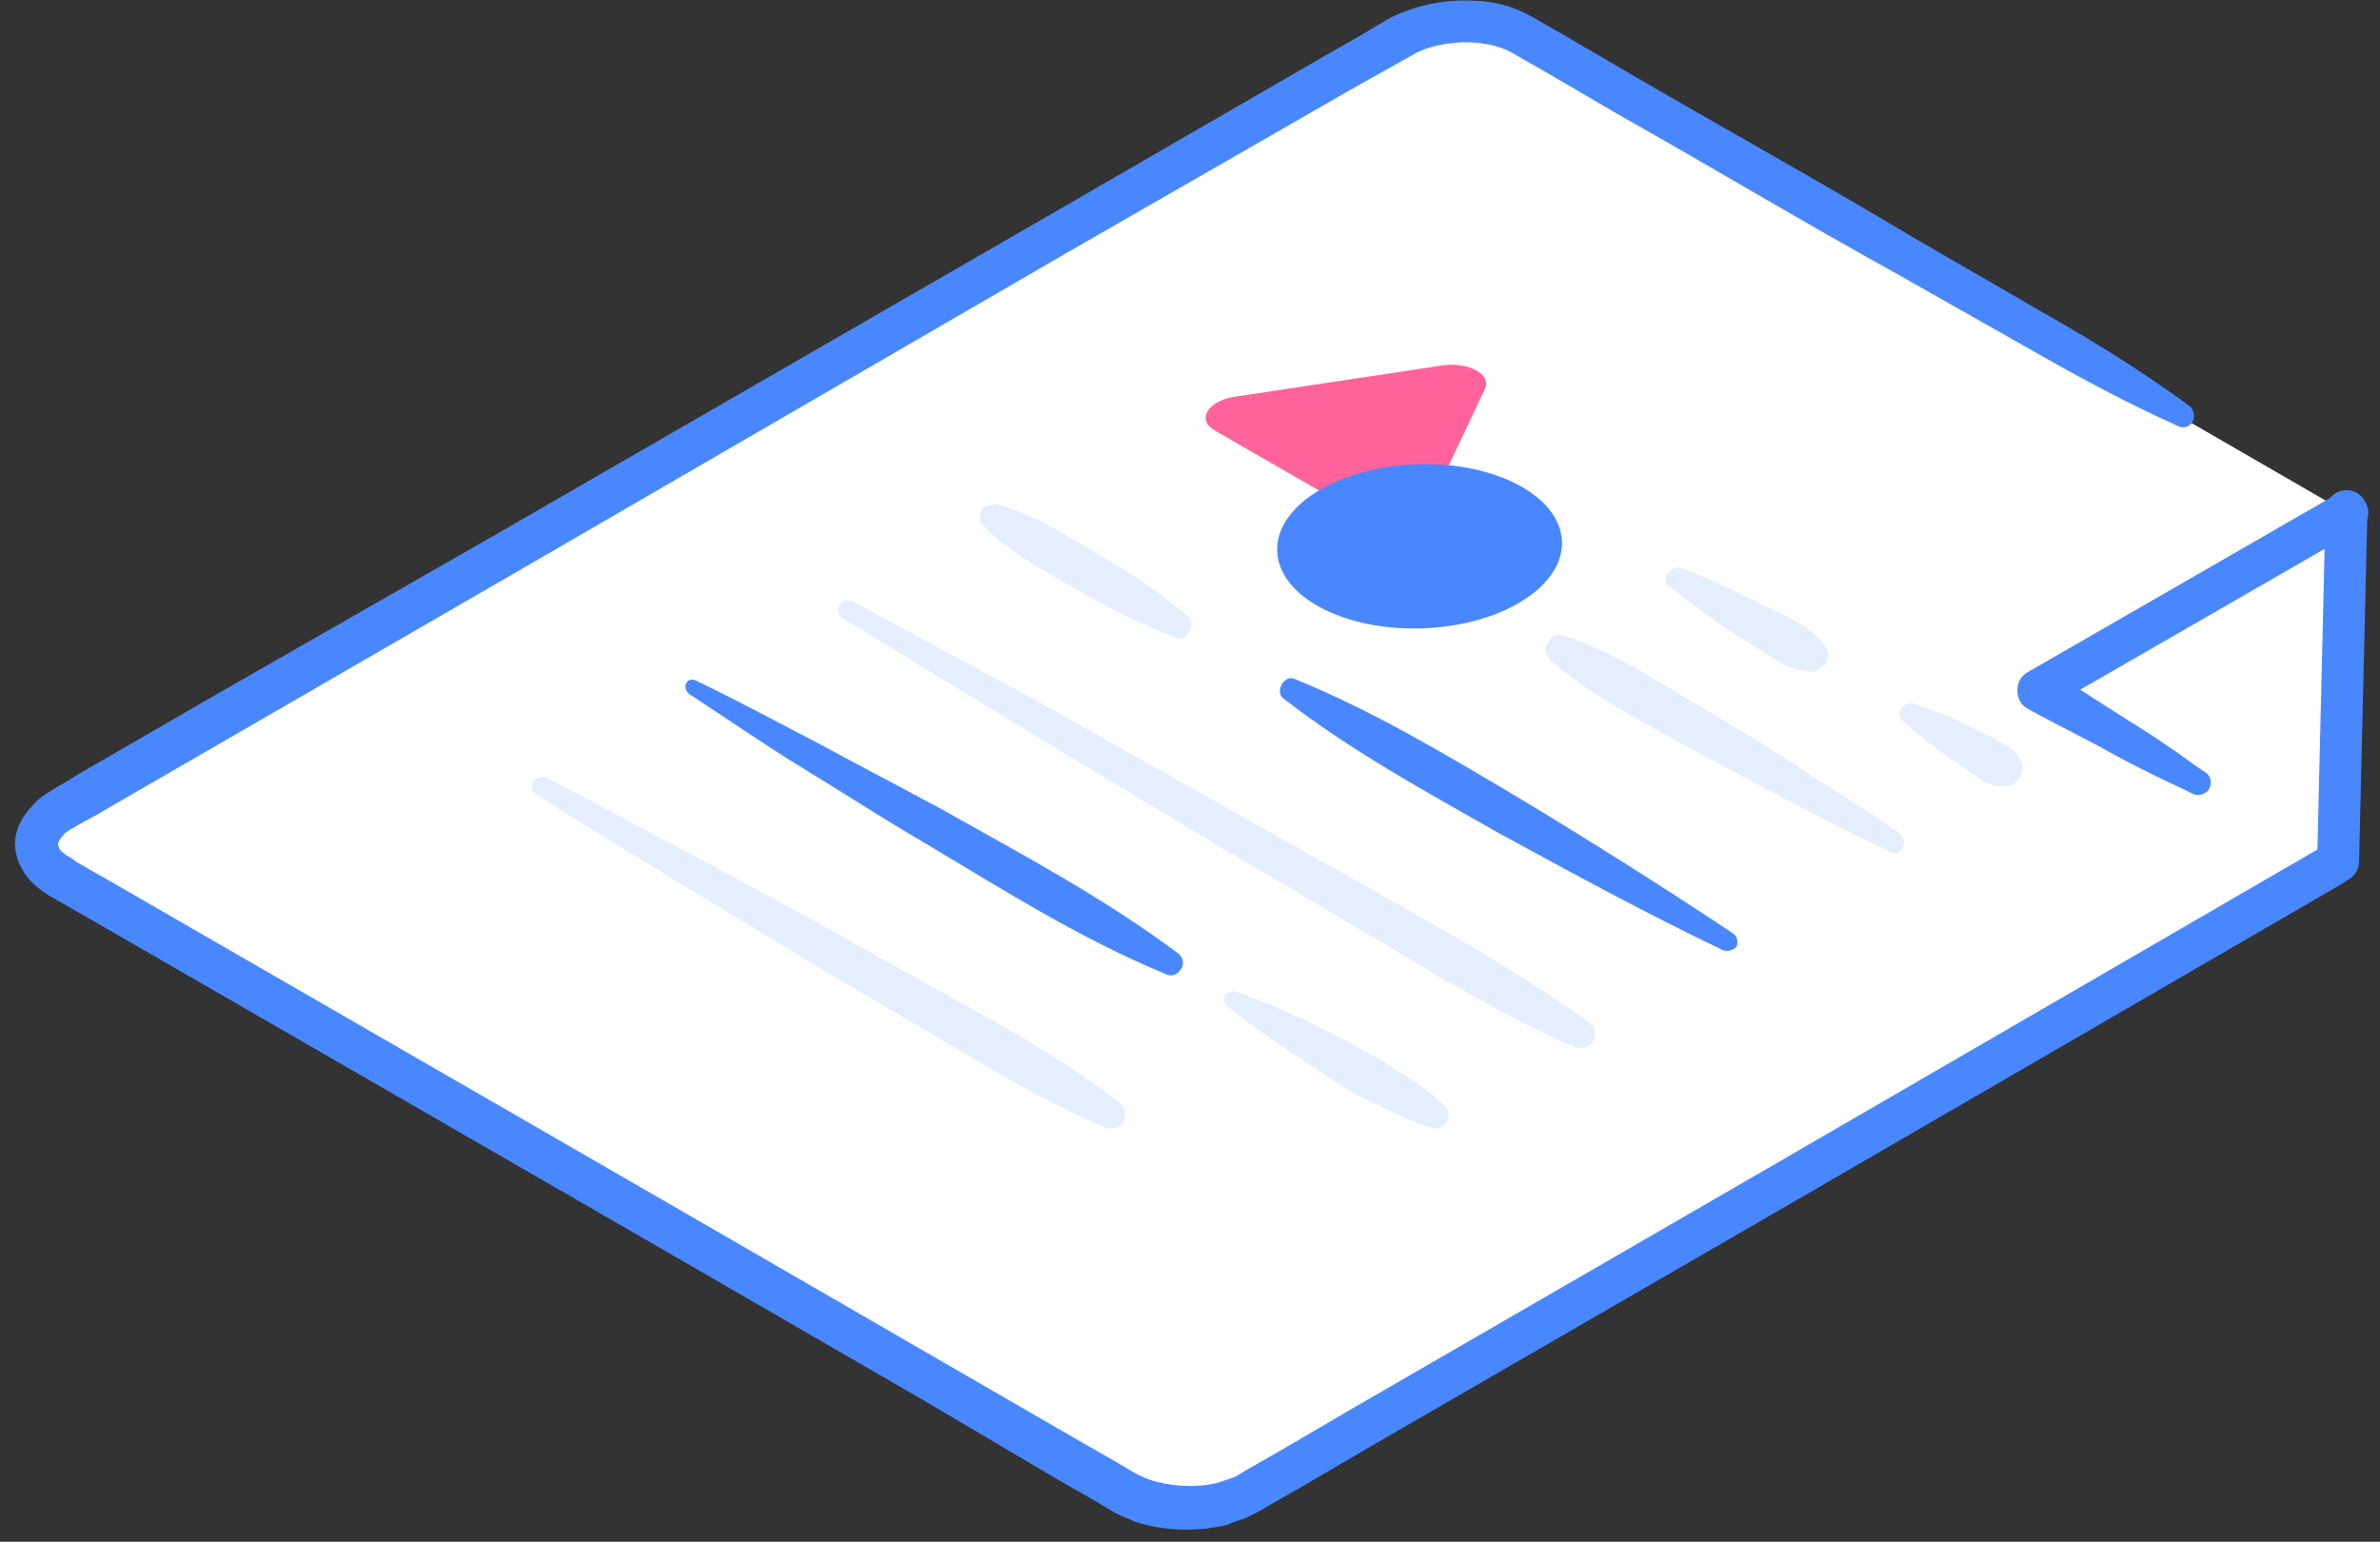 <?xml version="1.0" encoding="UTF-8"?> <svg xmlns="http://www.w3.org/2000/svg" width="142" height="92" viewBox="0 0 142 92" fill="none"><rect x="0" y="0" width="142" height="92" fill="#333333" stroke="none"/> <path d="M138.7 51.3L74 88.8C72 90 68.8 90 66.9 88.9L3.2 52.1C1.3 51 1.3 49.1 3.3 48L83.1 1.9C85.1 0.7 88.3 0.7 90.2 1.8L139.5 30.3" fill="white"></path> <path d="M140 30.5L139.5 51.4" stroke="#4987FE" stroke-width="2.5" stroke-miterlimit="10" stroke-linecap="round" stroke-linejoin="round"></path> <path d="M139.8 52.7L106.7 71.9L90.1 81.5L81.8 86.3L77.7 88.7L75.6 89.9L75.1 90.2C74.9 90.3 74.7 90.4 74.5 90.5C74.1 90.7 73.6 90.8 73.2 91C71.4 91.4 69.6 91.4 67.7 90.8C67.3 90.6 66.7 90.4 66.4 90.2L65.4 89.6L63.3 88.4L55 83.5L38.4 73.9L5.3 54.8L3.2 53.6C2.5 53.2 1.4 52.5 1 51.1C0.8 50.4 0.9 49.7 1.2 49.1C1.5 48.5 1.9 48.1 2.3 47.7C3.2 47 3.8 46.8 4.5 46.3L12.8 41.5L29.4 32L62.5 12.9L79.1 3.3L81.2 2.1L82.2 1.5C82.6 1.3 82.8 1.1 83.3 0.9C85.1 0.1 86.9 -0.1 88.7 0.1C89.6 0.2 90.5 0.5 91.4 1L93.5 2.2L97.6 4.6C103.1 7.8 108.7 10.9 114.2 14.2L122.5 19C125.3 20.6 128 22.3 130.6 24.2C130.9 24.4 131 24.9 130.8 25.2C130.6 25.5 130.2 25.6 129.9 25.4C127 24.1 124.2 22.6 121.4 21L113.1 16.3C107.5 13.2 102 9.9 96.5 6.8L92.4 4.4L90.3 3.2C89.8 2.9 89.2 2.7 88.5 2.6C87.2 2.4 85.7 2.6 84.6 3.1L80.5 5.4L63.8 15L30.7 34.2L14.1 43.8L5.8 48.6C5.1 49 4.3 49.4 3.9 49.7C3.5 50.1 3.4 50.4 3.5 50.5C3.5 50.6 3.6 50.8 3.8 50.9C3.9 51 4 51.1 4.1 51.1C4.2 51.2 4.3 51.2 4.5 51.4L6.6 52.6L39.7 71.7L56.3 81.3L64.6 86.1L66.7 87.3L67.7 87.9C68.1 88.1 68.3 88.2 68.6 88.3C69.8 88.7 71.3 88.8 72.6 88.5C72.9 88.4 73.2 88.3 73.5 88.2C73.7 88.1 73.8 88.1 73.9 88L74.4 87.7L76.5 86.5L80.6 84.1L88.9 79.3L105.5 69.7L138.6 50.5C139.2 50.2 140 50.4 140.3 51C140.6 51.6 140.4 52.3 139.8 52.7Z" fill="#4987FE"></path> <path d="M140.699 31.6L122.299 42.2V40C123.899 41 125.399 42 126.999 43C127.799 43.5 128.599 44 129.299 44.5C130.099 45 130.799 45.6 131.599 46.1C131.899 46.3 131.999 46.7 131.799 47.1C131.599 47.4 131.199 47.5 130.899 47.4C130.099 47 129.199 46.6 128.399 46.2C127.599 45.8 126.799 45.4 125.899 44.9C124.299 44 122.599 43.2 120.999 42.3C120.399 42 120.199 41.2 120.499 40.6C120.599 40.4 120.799 40.2 120.999 40.1L139.399 29.5C139.999 29.2 140.799 29.4 141.099 30C141.499 30.5 141.299 31.2 140.699 31.6Z" fill="#4987FE"></path> <path d="M93.2 37.9C95.1 38.5 96.8 39.4 98.5 40.4L103.5 43.4C105.2 44.4 106.8 45.4 108.4 46.5C110 47.5 111.7 48.6 113.3 49.7C113.6 49.9 113.7 50.3 113.5 50.6C113.3 50.9 113 51 112.7 50.8C111 50 109.2 49.1 107.5 48.2C105.8 47.3 104.1 46.4 102.4 45.5L97.3 42.7C95.6 41.7 94 40.7 92.5 39.4C92.2 39.1 92.1 38.6 92.4 38.3C92.6 37.9 92.9 37.8 93.2 37.9Z" fill="#E5EEFD"></path> <path d="M77.2 40.5C81.9 42.4 86.2 45 90.6 47.6C94.9 50.2 99.2 52.9 103.4 55.7C103.7 55.9 103.7 56.3 103.6 56.5C103.4 56.7 103.1 56.8 102.8 56.7C98.2 54.5 93.8 52.1 89.4 49.7C85 47.2 80.6 44.8 76.6 41.7C76.3 41.5 76.3 41.1 76.5 40.8C76.7 40.5 77 40.4 77.2 40.5Z" fill="#4987FE"></path> <path d="M59.5 30.1C61.7 30.7 63.5 31.9 65.4 33C67.3 34.1 69.1 35.3 70.8 36.7C71.1 37 71.2 37.4 70.9 37.8C70.7 38.1 70.3 38.2 70 38C68 37.2 66 36.2 64.1 35.1C62.2 34 60.3 33 58.7 31.4C58.4 31.1 58.4 30.6 58.7 30.3C58.9 30.1 59.2 30.1 59.5 30.1Z" fill="#E5EEFD"></path> <path d="M73.8 59.2C76.1 60 78.2 61 80.3 62.1C81.3 62.7 82.4 63.2 83.4 63.9C84.4 64.5 85.4 65.2 86.2 66C86.5 66.3 86.5 66.8 86.2 67.1C86 67.3 85.7 67.4 85.4 67.3C84.2 66.9 83.2 66.4 82.1 65.9C81 65.4 80 64.8 79 64.1C77 62.8 75 61.5 73.2 60C73 59.8 73 59.5 73.1 59.3C73.4 59.2 73.6 59.1 73.8 59.2Z" fill="#E5EEFD"></path> <path d="M50.899 35.9C54.599 37.9 58.299 39.9 61.999 41.9L72.999 48.1L83.999 54.3C87.699 56.4 91.299 58.5 94.799 61C95.199 61.3 95.299 61.8 94.999 62.2C94.799 62.5 94.299 62.6 93.999 62.5C90.099 60.8 86.499 58.7 82.899 56.5L71.899 50L61.099 43.5C57.499 41.3 53.899 39.1 50.299 36.9C49.999 36.7 49.899 36.4 50.099 36.1C50.299 35.8 50.599 35.8 50.899 35.9Z" fill="#E5EEFD"></path> <path d="M32.6 46.4C35.5 47.9 38.4 49.5 41.3 51C44.2 52.6 47.1 54.1 49.9 55.7L58.5 60.5C61.4 62.1 64.2 63.8 66.8 65.8C67.2 66.1 67.2 66.6 67 67C66.8 67.3 66.3 67.4 66 67.3C62.9 66 60.1 64.4 57.3 62.7L48.8 57.7C46 56 43.2 54.3 40.4 52.6C37.6 50.9 34.8 49.2 32 47.4C31.7 47.2 31.7 46.9 31.8 46.6C32 46.4 32.3 46.3 32.6 46.4Z" fill="#E5EEFD"></path> <path d="M100.3 33.9C101.9 34.5 103.4 35.2 104.8 35.9C105.5 36.3 106.3 36.6 107 37C107.7 37.4 108.4 37.8 108.9 38.6C109.2 39 109.1 39.6 108.6 39.9C108.4 40 108.2 40.1 108 40.1C107.1 40 106.4 39.7 105.7 39.2C105 38.8 104.3 38.3 103.6 37.9C102.2 37 100.9 36 99.6 35C99.3 34.8 99.3 34.4 99.5 34.2C99.8 33.9 100.1 33.8 100.3 33.9Z" fill="#E5EEFD"></path> <path d="M114.2 42C115.4 42.4 116.5 42.8 117.6 43.4C118.2 43.7 118.7 43.9 119.2 44.2C119.8 44.5 120.3 44.8 120.6 45.4C120.8 45.9 120.6 46.5 120.1 46.8C120 46.9 119.9 46.9 119.7 46.9C119 47 118.4 46.7 117.9 46.3C117.4 46 116.9 45.6 116.4 45.3C115.4 44.6 114.4 43.8 113.5 43C113.3 42.8 113.2 42.4 113.5 42.2C113.7 42 114 41.9 114.2 42Z" fill="#E5EEFD"></path> <path d="M41.5 40.6C44 41.8 46.4 43.1 48.9 44.4C51.3 45.7 53.8 47 56.2 48.3C61 51 65.9 53.6 70.3 56.9C70.6 57.1 70.7 57.6 70.4 57.9C70.2 58.2 69.8 58.3 69.5 58.1C64.4 56 59.7 53 55 50.2C52.6 48.8 50.3 47.3 48 45.9C45.7 44.5 43.4 42.9 41.1 41.4C40.9 41.2 40.8 40.9 41 40.7C41 40.6 41.3 40.5 41.5 40.6Z" fill="#4987FE"></path> <path d="M73.499 23.7L86.099 21.8C87.599 21.6 88.999 22.3 88.599 23.2L85.199 30.4C84.799 31.3 82.799 31.6 81.699 31L72.499 25.7C71.399 25.1 71.999 24 73.499 23.7Z" fill="#FF639A"></path> <path d="M84.86 37.496C89.551 37.34 93.282 35.021 93.192 32.316C93.102 29.612 89.226 27.546 84.534 27.702C79.842 27.858 76.112 30.177 76.202 32.882C76.292 35.586 80.168 37.652 84.86 37.496Z" fill="#4987FE"></path> </svg> 